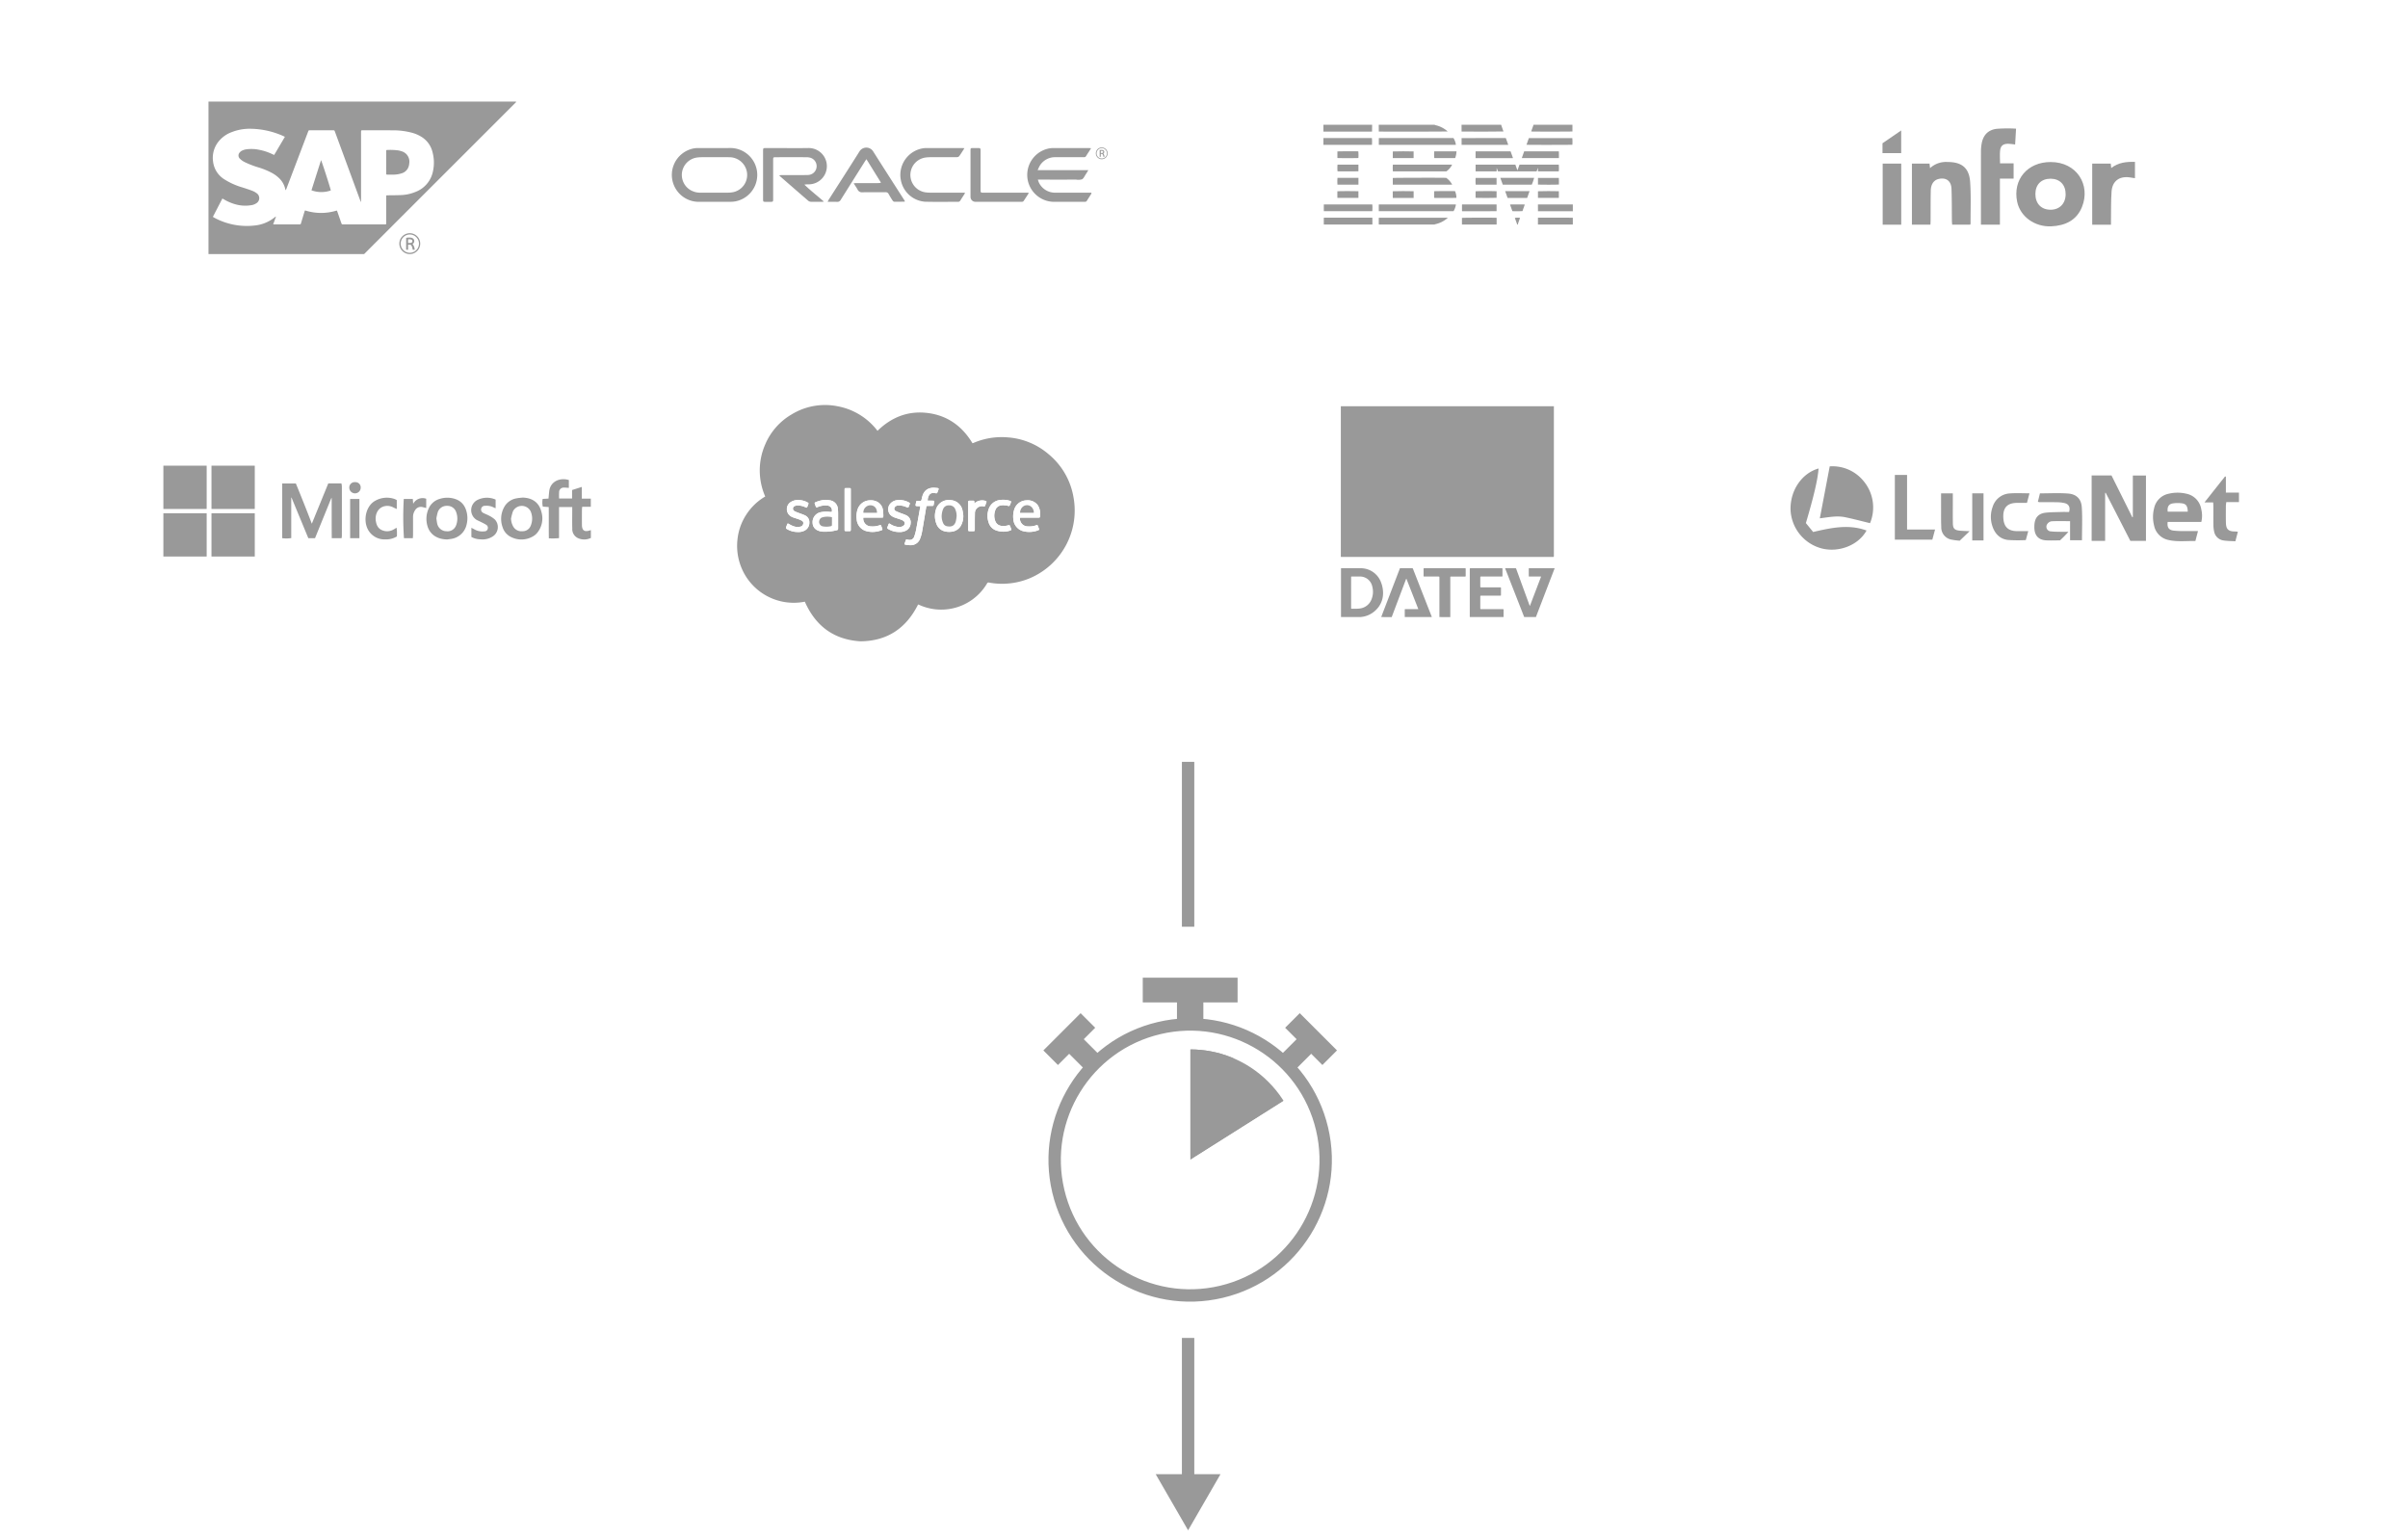 <svg xmlns="http://www.w3.org/2000/svg" xmlns:xlink="http://www.w3.org/1999/xlink" width="875.582" height="560.05" viewBox="0 0 875.582 560.05">
  <defs>
    <style>
      .cls-1 {
        filter: url(#luminosity-invert-noclip);
      }

      .cls-2 {
        isolation: isolate;
      }

      .cls-3 {
        clip-path: url(#clip-path);
      }

      .cls-10, .cls-11, .cls-4, .cls-8, .cls-9 {
        fill: none;
      }

      .cls-5 {
        fill: #be35b6;
      }

      .cls-6 {
        fill: #999;
      }

      .cls-7 {
        fill: #fff;
      }

      .cls-10, .cls-11, .cls-8, .cls-9 {
        stroke: #999;
      }

      .cls-8 {
        stroke-width: 7.5px;
      }

      .cls-9 {
        stroke-width: 4.5px;
      }

      .cls-10 {
        stroke-width: 9.595px;
      }

      .cls-11 {
        stroke-width: 9px;
      }

      .cls-12 {
        clip-path: url(#clip-path-2);
      }

      .cls-13 {
        mask: url(#mask);
      }

      .cls-14 {
        mask: url(#mask-2);
      }
    </style>
    <clipPath id="clip-path">
      <rect class="cls-4" x="383.734" y="372.592" width="97.672" height="97.672"/>
    </clipPath>
    <clipPath id="clip-path-2">
      <polygon class="cls-4" points="432.764 347.835 432.764 421.824 495.089 382.47 480.754 348.874 432.764 347.835"/>
    </clipPath>
    <filter id="luminosity-invert-noclip" x="383.734" y="372.592" width="97.672" height="97.672" filterUnits="userSpaceOnUse" color-interpolation-filters="sRGB">
      <feColorMatrix values="-1 0 0 0 1 0 -1 0 0 1 0 0 -1 0 1 0 0 0 1 0" result="invert"/>
      <feFlood flood-color="#fff" result="bg"/>
      <feBlend in="invert" in2="bg"/>
    </filter>
    <mask id="mask" x="383.734" y="372.592" width="97.672" height="97.672" maskUnits="userSpaceOnUse">
      <rect class="cls-1" x="383.734" y="372.592" width="97.672" height="97.672"/>
    </mask>
    <mask id="mask-2" x="383.734" y="350.095" width="97.672" height="120.169" maskUnits="userSpaceOnUse">
      <g class="cls-2">
        <g class="cls-3">
          <polygon class="cls-5" points="432.572 350.095 434.033 350.135 435.302 350.169 438.235 350.661 440.41 351.792 457.697 363.414 432.667 421.916 432.572 350.095"/>
        </g>
      </g>
    </mask>
  </defs>
  <g id="Ebene_5" data-name="Ebene 5">
    <g>
      <path class="cls-6" d="M521.736,45.377c-.052.116.054.107.106.12.239.062.484.1.721.172a10.052,10.052,0,0,1,3.73,2.031c.034.029.062.066.1.1-.273.07-24.309.1-25.047.031l-.013-2.458Z"/>
      <path class="cls-6" d="M501.4,81.653a1.032,1.032,0,0,1-.058-.233c0-.685,0-1.37,0-2.055a1.675,1.675,0,0,1,.028-.187h25.048a2.091,2.091,0,0,1-.178.2,9.908,9.908,0,0,1-4.295,2.142c-.077.016-.232-.046-.21.137Z"/>
      <path class="cls-6" d="M498.922,45.377l-.021,2.017c0,.14,0,.28,0,.439-.12.011-.21.026-.3.026l-17.392,0v-2.48Z"/>
      <path class="cls-6" d="M481.209,50.2l17.212,0h.417a13.8,13.8,0,0,1,.026,2.46,2.1,2.1,0,0,1-.23.025H481.315c-.035,0-.07-.005-.106-.008Z"/>
      <path class="cls-6" d="M481.351,81.653V79.237c.027-.031.033-.041.042-.049a.063.063,0,0,1,.03-.016c.07-.006.14-.014.211-.014q8.62,0,17.241,0a.577.577,0,0,1,.121.032.933.933,0,0,1,.026.161q0,1.046,0,2.089a1.482,1.482,0,0,1-.03.209Z"/>
      <path class="cls-6" d="M545.826,45.377l.85,2.432c-.272.063-14.57.087-15.223.025l-.01-2.457Z"/>
      <path class="cls-6" d="M571.757,45.377v2.431c-.286.066-14.621.074-14.979.008.038-.125.071-.248.114-.369.21-.6.423-1.2.632-1.8a2.223,2.223,0,0,0,.063-.271Z"/>
      <path class="cls-6" d="M571.9,76.835c-.141,0-.282-.015-.424-.015H559.231c-.037-.827-.011-1.633-.018-2.46.121-.01.211-.024.3-.024h12.139c.082,0,.164.013.246.021Z"/>
      <path class="cls-6" d="M559.217,81.653V79.172c.148,0,.283-.014.418-.014q4.966,0,9.932,0c.778,0,1.555.01,2.332.015v2.48Z"/>
      <path class="cls-6" d="M531.585,81.653V79.221c.268-.077,12.06-.1,12.611-.027v2.459Z"/>
      <path class="cls-6" d="M551.635,81.653a1.985,1.985,0,0,0-.056-.3c-.208-.586-.423-1.17-.634-1.756-.043-.12-.078-.244-.116-.365a6.742,6.742,0,0,1,1.882-.026c-.04.122-.078.241-.12.359-.207.587-.419,1.172-.622,1.761a1.842,1.842,0,0,0-.05.327Z"/>
      <path class="cls-6" d="M536.548,62.31V59.864H551l.758,2.1.756-2.1h14.276a13.624,13.624,0,0,1,.01,2.451h-7.569V61.159l-.067-.011-.43,1.16H544.682l-.43-1.154-.049.007v1.072a.554.554,0,0,1-.051.061c-.008.007-.019.017-.029.017l-7.3.016C536.746,62.327,536.665,62.317,536.548,62.31Z"/>
      <path class="cls-6" d="M529.386,74.375a6.423,6.423,0,0,1-.862,2.429H501.342c-.009-.811,0-1.608,0-2.379a.426.426,0,0,1,.041-.053.072.072,0,0,1,.029-.017.829.829,0,0,1,.139-.019q13.846,0,27.693,0A.759.759,0,0,1,529.386,74.375Z"/>
      <path class="cls-6" d="M528.5,50.2a6.234,6.234,0,0,1,.876,2.407.354.354,0,0,1-.028.044c-.009.009-.02.02-.029.02q-13.884.008-27.767.013a1.806,1.806,0,0,1-.193-.019V50.251l.018-.018c.008-.007.017-.018.027-.02a1.088,1.088,0,0,1,.14-.014Z"/>
      <path class="cls-6" d="M528.026,67.144H506.435V64.728c.305-.084,17.938-.123,19.428-.046A6.818,6.818,0,0,1,528.026,67.144Z"/>
      <path class="cls-6" d="M506.467,59.861h21.547a6.276,6.276,0,0,1-2.089,2.451H506.472A14.424,14.424,0,0,1,506.467,59.861Z"/>
      <path class="cls-6" d="M481.358,76.8V74.409c.018-.022.025-.033.033-.041a.065.065,0,0,1,.029-.016.953.953,0,0,1,.14-.016q8.661,0,17.323,0a.409.409,0,0,1,.1.024,13.161,13.161,0,0,1,0,2.439Z"/>
      <path class="cls-6" d="M531.457,52.665v-2.4c.015-.014.023-.023.032-.03s.018-.019.028-.019l15.794-.014c.07,0,.139.011.234.019l.874,2.448Z"/>
      <path class="cls-6" d="M555.058,52.645l.856-2.43h15.794a14.549,14.549,0,0,1,.029,2.421C571.477,52.7,555.541,52.711,555.058,52.645Z"/>
      <path class="cls-6" d="M536.545,57.505V55.044H549.27l.856,2.38a.333.333,0,0,1-.022.049.059.059,0,0,1-.03.018c-.094.006-.188.014-.282.014Z"/>
      <path class="cls-6" d="M554.21,55.033h12.611c.045.817.013,1.623.022,2.451h-13.5Z"/>
      <path class="cls-6" d="M531.6,76.8V74.409c.018-.022.024-.033.032-.041a.076.076,0,0,1,.029-.016.969.969,0,0,1,.14-.016q6.127,0,12.254,0a.644.644,0,0,1,.122.028v2.4l-.021.019c-.009.007-.019.02-.028.02l-12.324.013C531.743,76.818,531.686,76.809,531.6,76.8Z"/>
      <path class="cls-6" d="M546.433,67.152l-.892-2.467h12.286a16.3,16.3,0,0,1-.852,2.467Z"/>
      <path class="cls-6" d="M555.294,71.974h-7.112l-.889-2.458h8.876Z"/>
      <path class="cls-6" d="M529.082,69.516a6.582,6.582,0,0,1,.492,2.423c-.249.064-7.614.083-8.091.015-.031-.8-.008-1.606-.016-2.4C521.762,69.481,528.433,69.457,529.082,69.516Z"/>
      <path class="cls-6" d="M529.6,55.044a7.926,7.926,0,0,1-.486,2.446h-7.582a13.6,13.6,0,0,1-.021-2.446Z"/>
      <path class="cls-6" d="M493.942,69.533v2.438H486.3c-.043-.81-.017-1.616-.015-2.415C486.557,69.48,493.509,69.462,493.942,69.533Z"/>
      <path class="cls-6" d="M493.95,64.688v2.456h-7.629a14.791,14.791,0,0,1,.007-2.456Z"/>
      <path class="cls-6" d="M544.171,67.145h-7.589a15.4,15.4,0,0,1-.018-2.452h7.607Z"/>
      <path class="cls-6" d="M536.544,71.943V69.555c.265-.077,7.276-.09,7.637-.014v2.392C543.917,72.007,536.894,72.017,536.544,71.943Z"/>
      <path class="cls-6" d="M559.229,67.131V64.692h7.589c.053.805.013,1.611.025,2.409C566.569,67.179,559.747,67.2,559.229,67.131Z"/>
      <path class="cls-6" d="M514.018,69.536v2.436h-7.582c-.036-.816-.011-1.623-.016-2.422C506.712,69.48,513.654,69.47,514.018,69.536Z"/>
      <path class="cls-6" d="M566.821,69.535v2.433h-7.594V69.55C559.484,69.481,566.39,69.464,566.821,69.535Z"/>
      <path class="cls-6" d="M486.3,57.457V55.074c.275-.066,6.9-.092,7.6-.033a14.147,14.147,0,0,1,.03,2.415C493.652,57.522,486.644,57.527,486.3,57.457Z"/>
      <path class="cls-6" d="M493.945,59.864v2.411c-.273.064-7.176.08-7.6.021a13.156,13.156,0,0,1,0-2.432Z"/>
      <path class="cls-6" d="M514.011,57.486h-7.572v-2.41c.257-.069,7.179-.082,7.572-.011Z"/>
      <path class="cls-6" d="M554.431,74.388l-.842,2.376a34.328,34.328,0,0,1-3.659.025l-.869-2.4C549.379,74.317,554.074,74.313,554.431,74.388Z"/>
    </g>
  </g>
  <g id="Ebene_4" data-name="Ebene 4">
    <g>
      <path class="cls-6" d="M745.64,58.921c9.569,0,14.616,8.374,11.4,16.341-1.969,4.885-6.094,6.8-11.161,7.041-5.993.281-11.274-3.5-12.411-8.931C731.792,65.344,737.207,58.912,745.64,58.921Zm0,6.067c-3.4-.01-5.524,2.108-5.543,5.534-.021,3.491,2.12,5.732,5.487,5.744,3.3.013,5.5-2.234,5.51-5.632C751.105,67.2,748.975,65,745.635,64.988Z"/>
      <path class="cls-6" d="M716.4,81.708h-6.57c-.032-.511-.083-.983-.088-1.457-.047-3.869-.006-7.742-.153-11.607-.11-2.864-1.962-4.187-4.658-3.566-1.746.4-2.824,1.874-2.876,4.24-.08,3.66-.046,7.323-.066,10.984,0,.445-.038.889-.06,1.4H695.2V59.5h6.406l.182,1.643a8.567,8.567,0,0,1,6.385-2.231c5.164,0,7.852,2.135,8.2,7.3.341,5,.127,10.036.151,15.056A1.851,1.851,0,0,1,716.4,81.708Z"/>
      <path class="cls-6" d="M733.063,46.789l-.335,5.766a22.993,22.993,0,0,0-2.578-.269c-1.8.016-2.71.747-2.882,2.5-.145,1.475-.03,2.977-.03,4.618h4.937v5.542h-4.983V81.7h-6.9V80.422q0-12.651.009-25.3a17.377,17.377,0,0,1,.223-2.7c.5-3.131,2.213-5.115,5.384-5.564A52.289,52.289,0,0,1,733.063,46.789Z"/>
      <path class="cls-6" d="M767.581,81.709h-6.823V59.485h6.735l.188,1.606c2.607-2.015,5.521-2.311,8.621-2.22V64.8c-.694-.106-1.332-.214-1.972-.3-3.729-.5-6.272,1.368-6.536,5.138-.245,3.505-.156,7.033-.212,10.55C767.574,80.668,767.581,81.146,767.581,81.709Z"/>
      <path class="cls-6" d="M691.313,81.709h-6.747V59.492h6.747Z"/>
      <path class="cls-6" d="M691.3,55.691h-6.8V52.1l6.8-4.662Z"/>
    </g>
  </g>
  <g id="Ebene_3" data-name="Ebene 3">
    <g>
      <path class="cls-6" d="M132.4,92.394H75.809V36.945q55.778,0,111.555,0a1.912,1.912,0,0,1,.394.084c-.1.105-.2.211-.305.314L136.009,88.775Q134.2,90.583,132.4,92.394Zm-1.11-19.036-.121.014c-.067-.173-.138-.345-.2-.519l-9.174-24.937c-.2-.535-.2-.536-.777-.536H112.79c-.568,0-.568,0-.774.543l-3.834,10.091q-2.034,5.352-4.068,10.7c-.057.149-.134.291-.21.454-.066-.063-.083-.071-.086-.083-.04-.139-.083-.278-.115-.419a7.81,7.81,0,0,0-2.074-3.735,11.944,11.944,0,0,0-3-2.175,26.923,26.923,0,0,0-4.486-1.829,34.1,34.1,0,0,1-4.94-1.871A6.722,6.722,0,0,1,87.2,57.68a1.591,1.591,0,0,1-.09-2.184,2.66,2.66,0,0,1,.835-.684,5.437,5.437,0,0,1,1.354-.47,13.731,13.731,0,0,1,4.909.129,19.458,19.458,0,0,1,4.921,1.634c.17.077.343.146.567.242l3.889-6.584c-.179-.094-.3-.167-.43-.225a30.067,30.067,0,0,0-11.843-2.711,17.958,17.958,0,0,0-7.139,1.25,10.956,10.956,0,0,0-4.531,3.182,9.455,9.455,0,0,0-2.166,7.5,8.816,8.816,0,0,0,3.959,6.365A25.521,25.521,0,0,0,88.1,68.144c1.207.383,2.413.775,3.6,1.228a6.763,6.763,0,0,1,1.638.9,2.166,2.166,0,0,1-.1,3.625,4.373,4.373,0,0,1-1.507.654,13.357,13.357,0,0,1-5.21-.028,17,17,0,0,1-5.172-2.067c-.148-.083-.3-.157-.493-.256l-3.432,6.623a1.026,1.026,0,0,0,.111.125,1.97,1.97,0,0,0,.186.114,24.893,24.893,0,0,0,15.24,2.9,13.581,13.581,0,0,0,6.81-2.853c.155-.124.318-.24.477-.359l.093.057-1.011,2.773c.24.012.395.028.549.028q4.459,0,8.92,0c.519,0,.52,0,.677-.524.416-1.381.829-2.762,1.248-4.142.132-.436.145-.439.582-.312a18.9,18.9,0,0,0,10.772.036c.135-.039.275-.058.434-.091.076.2.143.356.2.52q.69,1.98,1.377,3.962c.192.551.192.551.759.551H139.8c.087,0,.175-.007.262,0,.259.018.38-.1.367-.358-.008-.146,0-.292,0-.438q0-4.633,0-9.269c0-.5.014-.51.514-.518,1.617-.024,3.235-.018,4.851-.084a15.2,15.2,0,0,0,5.187-1.112,10.137,10.137,0,0,0,6.461-7.587,14.8,14.8,0,0,0-.245-7.181,8.915,8.915,0,0,0-3.663-5.117,12.6,12.6,0,0,0-3.565-1.625,26.334,26.334,0,0,0-7.215-.926c-3.585-.036-7.171-.015-10.756-.019-.714,0-.714,0-.714.715V73.358Z"/>
      <path class="cls-6" d="M140.429,58.983c0-1.326,0-2.652,0-3.977,0-.414.038-.467.393-.47a22.271,22.271,0,0,1,3.924.152,8.062,8.062,0,0,1,1.474.389,3.9,3.9,0,0,1,2.594,4.279,5.042,5.042,0,0,1-.251,1.28,3.8,3.8,0,0,1-2.493,2.39,10.276,10.276,0,0,1-3.357.48c-.611.014-1.223.011-1.835,0-.412-.008-.447-.046-.448-.46C140.426,61.692,140.429,60.338,140.429,58.983Z"/>
      <path class="cls-6" d="M120.284,69.254a10.284,10.284,0,0,1-7.032-.055c1.167-3.671,2.319-7.3,3.481-10.951C116.967,58.513,120.178,68.488,120.284,69.254Z"/>
      <g>
        <path class="cls-6" d="M149.015,84.808a3.793,3.793,0,1,1-3.807,3.757A3.795,3.795,0,0,1,149.015,84.808Zm0,.469a3.323,3.323,0,1,0,3.329,3.32A3.338,3.338,0,0,0,149.014,85.277Z"/>
        <path class="cls-6" d="M150.016,88.718a3.6,3.6,0,0,1,.767,2.1h-.7c-.069-.312-.116-.624-.212-.92a3,3,0,0,0-.328-.659.6.6,0,0,0-.526-.263c-.159,0-.319.006-.478,0-.113-.006-.153.025-.151.146.007.514,0,1.027,0,1.541v.155h-.706c0-.042-.007-.085-.007-.128,0-1.342,0-2.683,0-4.025,0-.13.04-.175.164-.193a5.161,5.161,0,0,1,1.559-.056,1.681,1.681,0,0,1,.821.35,1.191,1.191,0,0,1-.017,1.817C150.142,88.628,150.081,88.67,150.016,88.718Zm-1.626-.359c.188,0,.356.009.522,0a3.644,3.644,0,0,0,.6-.075.522.522,0,0,0,.4-.421.6.6,0,0,0-.435-.765,2.872,2.872,0,0,0-1.012-.059.1.1,0,0,0-.07.071C148.389,87.517,148.39,87.927,148.39,88.359Z"/>
      </g>
    </g>
  </g>
  <g id="Ebene_2" data-name="Ebene 2">
    <g>
      <path class="cls-6" d="M259.739,73.392c-1.895,0-3.79-.027-5.684.006A9.8,9.8,0,0,1,252.682,53.9a8.893,8.893,0,0,1,1.286-.062c3.89,0,7.781.041,11.671-.014a9.789,9.789,0,0,1,1.741,19.407,10.013,10.013,0,0,1-1.73.15C263.68,73.4,261.71,73.392,259.739,73.392Zm.091-16.228v0c-1.592,0-3.184-.009-4.776.006a12.92,12.92,0,0,0-1.585.11,6.395,6.395,0,0,0-2.584,11.733,7.047,7.047,0,0,0,3.894,1.055q4.853.015,9.7,0a12.8,12.8,0,0,0,1.66-.112,6.393,6.393,0,0,0,5.328-7.961,6.5,6.5,0,0,0-6.411-4.822C263.317,57.142,261.573,57.164,259.83,57.164Z"/>
      <path class="cls-6" d="M396.734,53.9c-.426.668-.748,1.2-1.095,1.712-1.253,1.858-.543,1.527-2.859,1.544-2.982.022-5.964-.01-8.946.011a6.476,6.476,0,0,0-5.747,3.077,15.327,15.327,0,0,0-.779,1.629h18.435c-.383.619-.655,1.089-.957,1.538-.42.626-.739,1.458-1.332,1.789a4.867,4.867,0,0,1-2.156.117q-6.407.007-12.812,0h-1.1a8.881,8.881,0,0,0,.386,1.1,6.5,6.5,0,0,0,6.171,3.648c3.967.02,7.934.005,11.9.006h1.034a1.572,1.572,0,0,1-.088.438c-.523.835-1.071,1.655-1.584,2.5-.245.4-.611.388-.991.388h-7.5c-1.188,0-2.376,0-3.563,0a9.8,9.8,0,0,1-1.26-19.494,7.485,7.485,0,0,1,1.059-.054q6.444-.006,12.887,0C396.056,53.842,396.279,53.87,396.734,53.9Z"/>
      <path class="cls-6" d="M299.583,73.312c-.343.04-.51.076-.678.077-1.34,0-2.68.023-4.019-.013a1.63,1.63,0,0,1-.956-.334q-5.142-4.431-10.246-8.9c-.092-.079-.166-.18-.365-.4.41-.033.692-.076.974-.076,2.932-.005,5.865,0,8.8-.006a7.511,7.511,0,0,0,1.133-.068,3.2,3.2,0,0,0,.257-6.276,5.393,5.393,0,0,0-1.2-.143q-5.575-.015-11.149,0c-.981,0-1.006.028-1.006,1.038q0,7.016,0,14.031c0,1.157,0,1.157-1.177,1.159-.581,0-1.163.011-1.744,0-.632-.018-.7-.089-.739-.7-.011-.177-.006-.354-.006-.531V55.1c0-.126,0-.253,0-.379.021-.8.076-.869.87-.874,1.542-.009,3.084,0,4.626,0,3.666,0,7.332.053,11-.016a6.6,6.6,0,0,1,.2,13.2,8.222,8.222,0,0,0-1.671.115C294.726,69.286,297.137,71.175,299.583,73.312Z"/>
      <path class="cls-6" d="M320.28,66.329l-5.236-8.442c-.285.422-.487.7-.672,1q-4.327,6.861-8.64,13.734a1.4,1.4,0,0,1-1.4.787c-1.08-.052-2.164-.014-3.373-.014a5.192,5.192,0,0,1,.274-.619c3.78-5.923,7.593-11.825,11.328-17.777a2.933,2.933,0,0,1,4.885-.017c3.762,5.964,7.587,11.888,11.387,17.829.08.125.138.264.2.382-.046.067-.073.14-.1.14-1.261.02-2.522.056-3.782.026-.212,0-.479-.26-.615-.468-.5-.76-.973-1.538-1.413-2.334a1.16,1.16,0,0,0-1.156-.658c-2.781.02-5.562-.029-8.342.03a1.753,1.753,0,0,1-1.811-1.017c-.387-.73-.875-1.407-1.406-2.243.417-.036.7-.081.983-.082,2.6-.005,5.208,0,7.812-.006.319,0,.638-.034.957-.053Z"/>
      <path class="cls-6" d="M350.683,53.891c-.7,1.086-1.284,2.06-1.955,2.968a1.331,1.331,0,0,1-.943.29c-3.16.021-6.32.008-9.48.018a13.992,13.992,0,0,0-1.736.114,6.392,6.392,0,0,0-.014,12.668,14.022,14.022,0,0,0,1.737.115q5.8.015,11.6.006h.98a2.721,2.721,0,0,1-.17.48c-.5.792-1.016,1.57-1.507,2.366a.92.92,0,0,1-.872.478c-3.994-.013-7.99.062-11.981-.041a9.661,9.661,0,0,1-8.764-7.773,9.8,9.8,0,0,1,8.146-11.667,7.152,7.152,0,0,1,1.134-.07q6.484-.008,12.968,0C350.054,53.841,350.277,53.867,350.683,53.891Z"/>
      <path class="cls-6" d="M374.031,70.3c-.616.949-1.223,1.9-1.856,2.84a.763.763,0,0,1-.45.228,2.965,2.965,0,0,1-.605.023q-8,0-16,0a5.539,5.539,0,0,1-.682-.023,1.764,1.764,0,0,1-1.529-1.55,3.179,3.179,0,0,1-.019-.378q0-8.381,0-16.76c0-.778.055-.827.81-.837.733-.01,1.466.009,2.2,0,.446-.006.652.2.647.638,0,.253.007.505.007.758v13.12c0,.227,0,.455,0,.682.014,1,.036,1.027,1.021,1.028q7.7,0,15.394,0h.961Z"/>
      <g>
        <path class="cls-6" d="M400.617,53.621a2.142,2.142,0,1,1-2.149,2.121A2.142,2.142,0,0,1,400.617,53.621Zm0,.266a1.876,1.876,0,1,0,1.879,1.874A1.883,1.883,0,0,0,400.617,53.887Z"/>
        <path class="cls-6" d="M401.182,55.829a2.037,2.037,0,0,1,.434,1.187h-.4a5.325,5.325,0,0,0-.12-.52,1.656,1.656,0,0,0-.185-.372.339.339,0,0,0-.3-.149c-.09,0-.181,0-.27,0-.064,0-.087.014-.086.082,0,.29,0,.58,0,.87v.088h-.4c0-.024,0-.048,0-.073,0-.757,0-1.514,0-2.272,0-.073.022-.1.092-.108a2.894,2.894,0,0,1,.881-.032.944.944,0,0,1,.463.2.673.673,0,0,1-.01,1.026C401.253,55.778,401.219,55.8,401.182,55.829Zm-.917-.2c.105,0,.2.005.294,0a2.027,2.027,0,0,0,.34-.043.3.3,0,0,0,.224-.237.34.34,0,0,0-.246-.432,1.618,1.618,0,0,0-.572-.034.06.06,0,0,0-.039.04C400.264,55.151,400.265,55.382,400.265,55.626Z"/>
      </g>
    </g>
  </g>
  <g id="Ebene_1" data-name="Ebene 1">
    <g>
      <path class="cls-6" d="M775.532,188.034V172.921h4.77V196.7h-5.673c-2.962-5.778-5.968-11.639-8.973-17.5l-.2.046v17.442h-4.906v-23.78h7.228l7.566,15.192Z"/>
      <path class="cls-6" d="M661.713,188.487c1.206-6.332,2.382-12.5,3.6-18.891a14.556,14.556,0,0,1,12.3,5.336,14.934,14.934,0,0,1,2.356,15.318c-3.013-.728-6.016-1.533-9.054-2.165C667.859,187.448,664.806,188.12,661.713,188.487Z"/>
      <path class="cls-6" d="M661.254,170.364c-.253,3.811-1.713,10.1-4.61,19.849l2.639,3.242c6.566-1.526,12.941-2.915,19.409-.534-2.85,5.249-9.868,8.078-16.15,6.554a15.188,15.188,0,0,1-11.475-14.146C650.917,178.356,655.138,172.1,661.254,170.364Z"/>
      <path class="cls-6" d="M800.428,189.808H788.193c-.247,1.93.364,2.906,2.1,3.143a33.252,33.252,0,0,0,3.985.166c1.582.025,3.164.006,4.942.006l-.943,3.612c-3.267-.054-6.488.359-9.665-.341a6.705,6.705,0,0,1-5.364-5.312,12.746,12.746,0,0,1,.013-6.243,6.793,6.793,0,0,1,5.374-5.31,13.866,13.866,0,0,1,6.249-.01,6.842,6.842,0,0,1,5.529,5.7A9.661,9.661,0,0,1,800.428,189.808ZM795.5,186.06c-.052-1.913-.556-2.791-1.966-3a11.355,11.355,0,0,0-3.506.01c-1.486.248-2.053,1.327-1.811,3Z"/>
      <path class="cls-6" d="M752.708,189.52c-2.421,0-4.612-.071-6.792.05a2.356,2.356,0,0,0-1.551,1.066,1.687,1.687,0,0,0,1.345,2.6c1.267.152,2.557.128,3.837.163.714.02,1.43,0,2.55,0a37.458,37.458,0,0,1-3.053,3.107c-1.8,0-3.494.091-5.176-.021-2.588-.172-3.986-1.678-4.135-4.263a11.213,11.213,0,0,1,.01-1.384c.166-2.606,1.456-4.094,4.057-4.392,1.878-.214,3.783-.2,5.677-.26.968-.032,1.938-.006,2.867-.006.487-1.627-.047-2.808-1.517-3.2a12.4,12.4,0,0,0-2.888-.337c-2.154-.054-4.309-.03-6.464-.044a2.336,2.336,0,0,1-.468-.143l.746-3.043c3.46,0,6.848-.195,10.2.057,3.089.232,4.828,1.956,5.022,5.049.246,3.922.059,7.871.059,11.944h-4.329Z"/>
      <path class="cls-6" d="M688.993,172.72h4.445v19.842h10.179l-.993,3.677H688.993Z"/>
      <path class="cls-6" d="M809.361,173.328v5.8h4.755v3.465h-4.611c-.062.543-.141.931-.143,1.319-.012,1.947-.03,3.894,0,5.841.037,2.1.334,3.606,3.478,3.517a6.644,6.644,0,0,1,.886.109l-.919,3.457c-1.489-.095-2.92-.08-4.314-.3a4.021,4.021,0,0,1-3.414-3.318,10.634,10.634,0,0,1-.25-2.281c-.032-2.2-.007-4.407-.014-6.61,0-.5-.045-1-.074-1.617H801.57l7.476-9.443Z"/>
      <path class="cls-6" d="M737.5,193.146l-.891,3.259a55.633,55.633,0,0,1-6.494-.049c-2.931-.349-4.752-2.285-5.656-5.014a10.63,10.63,0,0,1,.12-7.094,6.9,6.9,0,0,1,6.341-4.822c2.283-.172,4.59-.033,7.027-.033l-.915,3.485c-1.188,0-2.35.005-3.513,0-3.371-.018-5.492,1.472-5.031,5.987.294,2.879,1.89,4.226,4.824,4.278C734.641,193.165,735.968,193.146,737.5,193.146Z"/>
      <path class="cls-6" d="M716.188,193.169l-3.61,3.452a22.392,22.392,0,0,1-2.8-.354,4.511,4.511,0,0,1-3.907-4.65c-.11-2.3-.056-4.618-.067-6.927-.007-1.738,0-3.476,0-5.283h4.27v3.287c0,2.515-.023,5.031.013,7.545.029,1.959.577,2.543,2.539,2.737C713.775,193.09,714.937,193.105,716.188,193.169Z"/>
      <path class="cls-6" d="M717.136,179.4h4.1v17.13h-4.1Z"/>
    </g>
    <g>
      <path class="cls-6" d="M292.644,218.8a20.555,20.555,0,0,1-23.382-13.215,20.8,20.8,0,0,1-1.1-9.445,20.313,20.313,0,0,1,3.2-9,20.532,20.532,0,0,1,6.884-6.589,23.574,23.574,0,0,1-.026-18.883,23.011,23.011,0,0,1,9.661-10.984,23.291,23.291,0,0,1,16.732-2.938,23.634,23.634,0,0,1,14.458,8.924c5.147-5.028,11.246-7.4,18.395-6.464s12.428,4.829,16.148,10.98a3.853,3.853,0,0,0,.386-.123,25.857,25.857,0,0,1,12.3-2.019,25.576,25.576,0,0,1,14.951,6.1,25.9,25.9,0,0,1,9.114,15.833A26.749,26.749,0,0,1,374.389,210.3a25.786,25.786,0,0,1-7.152,1.832,25.509,25.509,0,0,1-7.638-.285.557.557,0,0,0-.686.312,19.27,19.27,0,0,1-7.469,7.2,18.986,18.986,0,0,1-6.5,2.138,19.354,19.354,0,0,1-10.772-1.563,3.537,3.537,0,0,0-.338-.114c-4.33,8.645-11.181,13.3-20.95,13.393C303.166,232.615,296.558,227.649,292.644,218.8Zm9.773-32.61c-.195-.012-.4-.02-.607-.036a10.478,10.478,0,0,0-3.128.062,3.684,3.684,0,0,0-3.2,3.993,2.993,2.993,0,0,0,1.681,2.6,5.486,5.486,0,0,0,2.206.546,16.8,16.8,0,0,0,4.748-.513c.6-.137.632-.178.633-.781,0-1.811.007-3.622,0-5.432,0-.5-.03-.994-.08-1.487a3.353,3.353,0,0,0-2.912-3.2,8.184,8.184,0,0,0-3.332.073,11.275,11.275,0,0,0-1.815.59c-.421.17-.439.285-.3.707.1.285.2.568.321.846.159.382.222.405.6.268.25-.092.494-.2.75-.274a6.655,6.655,0,0,1,2.939-.287A1.737,1.737,0,0,1,302.417,186.188Zm34.906-4.126a3.8,3.8,0,0,1,.455-1.9,1.733,1.733,0,0,1,1.592-.889,8.4,8.4,0,0,1,.949.1.421.421,0,0,0,.539-.3c.124-.351.27-.695.39-1.048s.035-.483-.338-.549c-.243-.044-.494-.046-.741-.072-2.246-.237-3.99.642-4.706,2.834a13.015,13.015,0,0,0-.378,1.494.429.429,0,0,1-.5.41c-.337-.014-.675,0-1.013,0a.383.383,0,0,0-.44.358c-.047.28-.119.555-.17.835-.114.618-.037.7.61.714.342.006.684.018,1.046.028-.01.189,0,.278-.02.363-.5,2.777-.98,5.557-1.507,8.329a15.308,15.308,0,0,1-.679,2.4,1.69,1.69,0,0,1-1.837,1.161,3.078,3.078,0,0,1-.729-.121.331.331,0,0,0-.486.243c-.12.353-.253.7-.373,1.054-.13.386-.1.5.292.572a9.645,9.645,0,0,0,1.685.177,3.6,3.6,0,0,0,3.644-2.5,12.709,12.709,0,0,0,.66-2.353c.525-2.952,1-5.912,1.5-8.87.091-.541.1-.551.635-.556s1.067-.009,1.6,0c.274.006.435-.089.483-.372.066-.385.148-.767.225-1.149a.278.278,0,0,0-.273-.369,6.182,6.182,0,0,0-.639-.022C338.3,182.06,337.809,182.062,337.323,182.062Zm33.556,6.2c.2-.01.406-.029.613-.03,2.025,0,4.049,0,6.074,0,.522,0,.554-.013.615-.515a6,6,0,0,0-.738-3.846,3.037,3.037,0,0,0-.425-.543,4.578,4.578,0,0,0-3.823-1.374,4.779,4.779,0,0,0-4.429,3.413,8.344,8.344,0,0,0-.3,3.422,4.84,4.84,0,0,0,3.936,4.457,9.1,9.1,0,0,0,3.492.044,8.922,8.922,0,0,0,1.533-.427c.445-.162.457-.246.308-.68-.086-.252-.176-.5-.268-.752-.2-.544-.24-.572-.765-.386a7.482,7.482,0,0,1-2.993.375A2.823,2.823,0,0,1,370.879,188.261ZM313.9,188.23h.657q2.986,0,5.971,0c.625,0,.673-.029.665-.665a13.927,13.927,0,0,0-.121-1.961,4.026,4.026,0,0,0-2.568-3.338,5.192,5.192,0,0,0-2.3-.313,4.781,4.781,0,0,0-4.443,3.537,7.839,7.839,0,0,0-.257,3.27,4.769,4.769,0,0,0,3.857,4.466,8.6,8.6,0,0,0,3.492.066,9.917,9.917,0,0,0,1.637-.448c.415-.147.425-.235.286-.644-.092-.269-.189-.536-.288-.8-.188-.51-.233-.541-.734-.361a7.536,7.536,0,0,1-2.993.383A2.855,2.855,0,0,1,313.9,188.23Zm36.362-.865c-.053-.349-.111-1.006-.259-1.642a4.616,4.616,0,0,0-4.275-3.842,4.846,4.846,0,0,0-5.413,3.421,7.76,7.76,0,0,0,.157,5.121,4.291,4.291,0,0,0,3.21,2.837,6.531,6.531,0,0,0,2.274.1,4.449,4.449,0,0,0,3.4-2.125A7.155,7.155,0,0,0,350.262,187.365Zm-23.2,6.1a4.7,4.7,0,0,0,1.993-.343,3.14,3.14,0,0,0,2.06-2.746,2.8,2.8,0,0,0-1.691-3.032c-.588-.287-1.225-.47-1.834-.713a17.79,17.79,0,0,1-1.953-.824.922.922,0,0,1-.279-1.351,1.337,1.337,0,0,1,.962-.6,6.217,6.217,0,0,1,2.874.387c.346.112.781.388,1.019.271.257-.126.347-.618.481-.962.225-.574.2-.63-.34-.914a6.959,6.959,0,0,0-3.817-.773,3.807,3.807,0,0,0-2.99,1.513,3.086,3.086,0,0,0,.207,3.876,4.3,4.3,0,0,0,1.637.972c.668.241,1.353.436,2.022.676a5.019,5.019,0,0,1,1.011.467,1.073,1.073,0,0,1,.1,1.8,2.24,2.24,0,0,1-.754.37,3.759,3.759,0,0,1-1.9-.056,6.052,6.052,0,0,1-2.187-.948c-.369-.249-.459-.214-.627.191-.117.278-.219.563-.323.846-.183.5-.156.581.312.857A7.586,7.586,0,0,0,327.059,193.463Zm-36.907,0a4.765,4.765,0,0,0,2.467-.542,3.173,3.173,0,0,0,1.673-2.9,2.671,2.671,0,0,0-1.559-2.587c-.645-.325-1.347-.539-2.022-.806a13.239,13.239,0,0,1-1.813-.745,1.017,1.017,0,0,1,.141-1.881,2.939,2.939,0,0,1,1.242-.192,6.87,6.87,0,0,1,2.666.683c.388.189.463.147.635-.261.1-.229.178-.465.265-.7.215-.57.2-.6-.355-.9a6.818,6.818,0,0,0-2.961-.785,4.843,4.843,0,0,0-3,.713,3.064,3.064,0,0,0,.045,5.2,5.291,5.291,0,0,0,.764.374c.736.262,1.486.484,2.219.753a7.288,7.288,0,0,1,1.1.526.892.892,0,0,1,.43.86,1.274,1.274,0,0,1-1.054,1.236,4.465,4.465,0,0,1-2.767-.254,9.411,9.411,0,0,1-1.371-.7c-.471-.268-.514-.264-.715.256-.1.248-.193.5-.285.746-.192.526-.159.61.336.89A7.647,7.647,0,0,0,290.152,193.461Zm74.673-9.753c.42.033.773.075,1.127.085.379.01.793.4,1.1.113a2.744,2.744,0,0,0,.465-1.057c.191-.53.157-.6-.38-.752a8.1,8.1,0,0,0-3.689-.245,4.867,4.867,0,0,0-3.909,3.166,7.252,7.252,0,0,0-.064,4.96,4.344,4.344,0,0,0,2.5,2.821,8.437,8.437,0,0,0,2.058.5,7.545,7.545,0,0,0,3.309-.378c.381-.124.43-.228.312-.589s-.249-.7-.382-1.051a.407.407,0,0,0-.547-.271,9.727,9.727,0,0,1-1.515.272c-1.685.108-2.844-.488-3.343-1.877a5.436,5.436,0,0,1,0-3.759,2.574,2.574,0,0,1,1.909-1.833A8.457,8.457,0,0,1,364.825,183.708Zm-10.526-.653c-.012-.235-.03-.405-.028-.576,0-.258-.106-.408-.374-.409-.48,0-.96-.006-1.439,0-.284,0-.414.17-.418.445,0,.16,0,.319,0,.479v8.9c0,.213,0,.427,0,.64.009.568.054.617.6.625.409.006.818.007,1.226,0,.51-.009.567-.069.585-.6.008-.248,0-.5,0-.746.008-1.67-.016-3.341.036-5.01a2.583,2.583,0,0,1,1.15-2.334,2.771,2.771,0,0,1,2-.346.472.472,0,0,0,.639-.368c.115-.373.245-.742.383-1.108.1-.256.027-.421-.237-.481a4.261,4.261,0,0,0-3.445.374C354.761,182.687,354.562,182.856,354.3,183.055Zm-44.945,2.3V178.32c0-.143-.006-.285,0-.427a.35.35,0,0,0-.39-.4c-.5-.008-.994-.008-1.492,0a.333.333,0,0,0-.367.363c0,.16-.006.32-.006.479v14.013c0,.106.008.213,0,.319-.025.336.112.492.463.476.372-.017.746,0,1.119,0,.662,0,.675-.014.675-.7Q309.356,188.9,309.354,185.352Z"/>
      <path class="cls-7" d="M302.417,186.188a1.737,1.737,0,0,0-1.5-2.325,6.655,6.655,0,0,0-2.939.287c-.256.072-.5.182-.75.274-.375.137-.438.114-.6-.268-.117-.278-.224-.561-.321-.846-.143-.422-.125-.537.3-.707a11.275,11.275,0,0,1,1.815-.59,8.184,8.184,0,0,1,3.332-.073,3.353,3.353,0,0,1,2.912,3.2c.05.493.077.991.08,1.487.009,1.81,0,3.621,0,5.432,0,.6-.029.644-.633.781a16.8,16.8,0,0,1-4.748.513,5.486,5.486,0,0,1-2.206-.546,2.993,2.993,0,0,1-1.681-2.6,3.684,3.684,0,0,1,3.2-3.993,10.478,10.478,0,0,1,3.128-.062C302.016,186.168,302.222,186.176,302.417,186.188Zm.091,1.888c-.285-.049-.492-.1-.7-.118a6.878,6.878,0,0,0-2.691.156,1.514,1.514,0,0,0-1.136,1.023,1.639,1.639,0,0,0,1.253,2.277,7.207,7.207,0,0,0,3.007-.1.428.428,0,0,0,.256-.319C302.517,190.039,302.508,189.083,302.508,188.076Z"/>
      <path class="cls-7" d="M337.323,182.062c.486,0,.978,0,1.469,0a6.182,6.182,0,0,1,.639.022.278.278,0,0,1,.273.369c-.077.382-.159.764-.225,1.149-.048.283-.209.378-.483.372-.532-.01-1.066,0-1.6,0s-.544.015-.635.556c-.5,2.958-.974,5.918-1.5,8.87a12.709,12.709,0,0,1-.66,2.353,3.6,3.6,0,0,1-3.644,2.5,9.645,9.645,0,0,1-1.685-.177c-.4-.074-.422-.186-.292-.572.12-.353.253-.7.373-1.054a.331.331,0,0,1,.486-.243,3.078,3.078,0,0,0,.729.121,1.69,1.69,0,0,0,1.837-1.161,15.308,15.308,0,0,0,.679-2.4c.527-2.772,1.009-5.552,1.507-8.329.015-.085.01-.174.02-.363-.362-.01-.7-.022-1.046-.028-.647-.01-.724-.1-.61-.714.051-.28.123-.555.17-.835a.383.383,0,0,1,.44-.358c.338.006.676-.012,1.013,0a.429.429,0,0,0,.5-.41,13.015,13.015,0,0,1,.378-1.494c.716-2.192,2.46-3.071,4.706-2.834.247.026.5.028.741.072.373.066.455.2.338.549s-.266.7-.39,1.048a.421.421,0,0,1-.539.3,8.4,8.4,0,0,0-.949-.1,1.733,1.733,0,0,0-1.592.889A3.8,3.8,0,0,0,337.323,182.062Z"/>
      <path class="cls-7" d="M370.879,188.261a2.823,2.823,0,0,0,2.828,3.155,7.482,7.482,0,0,0,2.993-.375c.525-.186.566-.158.765.386.092.25.182.5.268.752.149.434.137.518-.308.68a8.922,8.922,0,0,1-1.533.427,9.1,9.1,0,0,1-3.492-.044,4.84,4.84,0,0,1-3.936-4.457,8.344,8.344,0,0,1,.3-3.422,4.779,4.779,0,0,1,4.429-3.413,4.578,4.578,0,0,1,3.823,1.374,3.037,3.037,0,0,1,.425.543,6,6,0,0,1,.738,3.846c-.061.5-.093.514-.615.515-2.025,0-4.049,0-6.074,0C371.285,188.232,371.078,188.251,370.879,188.261Zm5.018-1.807a2.719,2.719,0,0,0-1.26-2.42,2.42,2.42,0,0,0-2.624.149,2.929,2.929,0,0,0-1.1,2.271Z"/>
      <path class="cls-7" d="M313.9,188.23a2.855,2.855,0,0,0,2.857,3.188,7.536,7.536,0,0,0,2.993-.383c.5-.18.546-.149.734.361.1.267.2.534.288.8.139.409.129.5-.286.644a9.917,9.917,0,0,1-1.637.448,8.6,8.6,0,0,1-3.492-.066,4.769,4.769,0,0,1-3.857-4.466,7.839,7.839,0,0,1,.257-3.27,4.781,4.781,0,0,1,4.443-3.537,5.192,5.192,0,0,1,2.3.313,4.026,4.026,0,0,1,2.568,3.338,13.927,13.927,0,0,1,.121,1.961c.008.636-.04.664-.665.665q-2.985,0-5.971,0Zm4.992-1.774c-.036-1.728-.98-2.706-2.489-2.708a2.567,2.567,0,0,0-2.46,2.708Z"/>
      <path class="cls-7" d="M350.262,187.365a7.155,7.155,0,0,1-.908,3.873,4.449,4.449,0,0,1-3.4,2.125,6.531,6.531,0,0,1-2.274-.1,4.291,4.291,0,0,1-3.21-2.837,7.76,7.76,0,0,1-.157-5.121,4.846,4.846,0,0,1,5.413-3.421A4.616,4.616,0,0,1,350,185.723C350.151,186.359,350.209,187.016,350.262,187.365Zm-2.417.312a6.085,6.085,0,0,0-.619-2.742,2.247,2.247,0,0,0-2.138-1.146,2.1,2.1,0,0,0-2.1,1.2,6.646,6.646,0,0,0-.509,1.775,6.014,6.014,0,0,0,.47,3.483,1.885,1.885,0,0,0,1.345,1.116c1.735.342,2.761-.168,3.24-1.749A13.716,13.716,0,0,0,347.845,187.677Z"/>
      <path class="cls-7" d="M327.059,193.463a7.586,7.586,0,0,1-4.014-1.037c-.468-.276-.5-.357-.312-.857.1-.283.206-.568.323-.846.168-.405.258-.44.627-.191a6.052,6.052,0,0,0,2.187.948,3.759,3.759,0,0,0,1.9.056,2.24,2.24,0,0,0,.754-.37,1.073,1.073,0,0,0-.1-1.8,5.019,5.019,0,0,0-1.011-.467c-.669-.24-1.354-.435-2.022-.676a4.3,4.3,0,0,1-1.637-.972,3.086,3.086,0,0,1-.207-3.876,3.807,3.807,0,0,1,2.99-1.513,6.959,6.959,0,0,1,3.817.773c.543.284.565.34.34.914-.134.344-.224.836-.481.962-.238.117-.673-.159-1.019-.271a6.217,6.217,0,0,0-2.874-.387,1.337,1.337,0,0,0-.962.6.922.922,0,0,0,.279,1.351,17.79,17.79,0,0,0,1.953.824c.609.243,1.246.426,1.834.713a2.8,2.8,0,0,1,1.691,3.032,3.14,3.14,0,0,1-2.06,2.746A4.7,4.7,0,0,1,327.059,193.463Z"/>
      <path class="cls-7" d="M290.152,193.461a7.647,7.647,0,0,1-3.925-1.01c-.495-.28-.528-.364-.336-.89.092-.25.189-.5.285-.746.2-.52.244-.524.715-.256a9.411,9.411,0,0,0,1.371.7,4.465,4.465,0,0,0,2.767.254,1.274,1.274,0,0,0,1.054-1.236.892.892,0,0,0-.43-.86,7.288,7.288,0,0,0-1.1-.526c-.733-.269-1.483-.491-2.219-.753a5.291,5.291,0,0,1-.764-.374,3.064,3.064,0,0,1-.045-5.2,4.843,4.843,0,0,1,3-.713,6.818,6.818,0,0,1,2.961.785c.553.3.57.334.355.9-.087.232-.168.468-.265.7-.172.408-.247.45-.635.261a6.87,6.87,0,0,0-2.666-.683,2.939,2.939,0,0,0-1.242.192,1.017,1.017,0,0,0-.141,1.881,13.239,13.239,0,0,0,1.813.745c.675.267,1.377.481,2.022.806a2.671,2.671,0,0,1,1.559,2.587,3.173,3.173,0,0,1-1.673,2.9A4.765,4.765,0,0,1,290.152,193.461Z"/>
      <path class="cls-7" d="M364.825,183.708a8.457,8.457,0,0,0-1.048.1,2.574,2.574,0,0,0-1.909,1.833,5.436,5.436,0,0,0,0,3.759c.5,1.389,1.658,1.985,3.343,1.877a9.727,9.727,0,0,0,1.515-.272.407.407,0,0,1,.547.271c.133.348.267.7.382,1.051s.069.465-.312.589a7.545,7.545,0,0,1-3.309.378,8.437,8.437,0,0,1-2.058-.5,4.344,4.344,0,0,1-2.5-2.821,7.252,7.252,0,0,1,.064-4.96,4.867,4.867,0,0,1,3.909-3.166,8.1,8.1,0,0,1,3.689.245c.537.148.571.222.38.752a2.744,2.744,0,0,1-.465,1.057c-.305.291-.719-.1-1.1-.113C365.6,183.783,365.245,183.741,364.825,183.708Z"/>
      <path class="cls-7" d="M354.3,183.055c.263-.2.462-.368.68-.51a4.261,4.261,0,0,1,3.445-.374c.264.06.333.225.237.481-.138.366-.268.735-.383,1.108a.472.472,0,0,1-.639.368,2.771,2.771,0,0,0-2,.346,2.583,2.583,0,0,0-1.15,2.334c-.052,1.669-.028,3.34-.036,5.01,0,.249,0,.5,0,.746-.018.529-.075.589-.585.6-.408.007-.817.006-1.226,0-.546-.008-.591-.057-.6-.625,0-.213,0-.427,0-.64V183c0-.16,0-.319,0-.479,0-.275.134-.441.418-.445.479-.007.959,0,1.439,0,.268,0,.376.151.374.409C354.269,182.65,354.287,182.82,354.3,183.055Z"/>
      <path class="cls-7" d="M309.354,185.352q0,3.543,0,7.086c0,.685-.013.7-.675.7-.373,0-.747-.013-1.119,0-.351.016-.488-.14-.463-.476.009-.106,0-.213,0-.319V178.333c0-.159,0-.319.006-.479a.333.333,0,0,1,.367-.363c.5-.005.995-.005,1.492,0a.35.35,0,0,1,.39.4c0,.142,0,.284,0,.427Z"/>
      <path class="cls-6" d="M302.508,188.076c0,1.007.009,1.963-.012,2.918a.428.428,0,0,1-.256.319,7.207,7.207,0,0,1-3.007.1,1.639,1.639,0,0,1-1.253-2.277,1.514,1.514,0,0,1,1.136-1.023,6.878,6.878,0,0,1,2.691-.156C302.016,187.973,302.223,188.027,302.508,188.076Z"/>
      <path class="cls-6" d="M375.9,186.454h-4.985a2.929,2.929,0,0,1,1.1-2.271,2.42,2.42,0,0,1,2.624-.149A2.719,2.719,0,0,1,375.9,186.454Z"/>
      <path class="cls-6" d="M318.892,186.456h-4.949a2.567,2.567,0,0,1,2.46-2.708C317.912,183.75,318.856,184.728,318.892,186.456Z"/>
      <path class="cls-6" d="M347.845,187.677a13.716,13.716,0,0,1-.307,1.932c-.479,1.581-1.5,2.091-3.24,1.749a1.885,1.885,0,0,1-1.345-1.116,6.014,6.014,0,0,1-.47-3.483,6.646,6.646,0,0,1,.509-1.775,2.1,2.1,0,0,1,2.1-1.2,2.247,2.247,0,0,1,2.138,1.146A6.085,6.085,0,0,1,347.845,187.677Z"/>
    </g>
    <g>
      <path class="cls-6" d="M487.543,202.505V147.727h77.48c0,.136-.012.271-.012.407q0,27.018,0,54.035c0,.361,0,.362-.327.362H487.852C487.749,202.53,487.646,202.513,487.543,202.505Z"/>
      <path class="cls-6" d="M487.621,224.392c0-.1-.016-.193-.016-.29q0-8.562,0-17.124c0-.052,0-.1,0-.156-.012-.154.062-.2.209-.2,2.371,0,4.744-.037,7.114.018A7.839,7.839,0,0,1,502.245,212a10.556,10.556,0,0,1,.655,3.887,8.416,8.416,0,0,1-2.75,6.084,8.8,8.8,0,0,1-5.244,2.391,1.007,1.007,0,0,0-.132.03Zm3.662-8.864v3.031c0,.868,0,1.735,0,2.6,0,.136.023.227.188.223.925-.024,1.86.034,2.773-.081a5.224,5.224,0,0,0,4.5-3.46,7.347,7.347,0,0,0,.237-4.545,4.547,4.547,0,0,0-4.65-3.64c-.907-.009-1.814,0-2.72,0-.323,0-.323,0-.323.315Q491.281,212.751,491.283,215.528Z"/>
      <path class="cls-6" d="M502.238,224.392c.069-.195.132-.392.206-.585q3.243-8.443,6.489-16.888c.128-.332.071-.294.425-.294,1.361,0,2.721,0,4.082,0a.31.31,0,0,1,.339.234q3.39,8.668,6.788,17.335c.026.066.04.135.06.2h-9.836l0-2.6c0-.27,0-.273.27-.273h4.371c.082,0,.163-.007.29-.013l-4.348-11.088a.727.727,0,0,0-.149.259q-1.875,4.96-3.75,9.92-.717,1.9-1.43,3.8Z"/>
      <path class="cls-6" d="M554.215,224.392c-.289-.748-.577-1.5-.87-2.246l-5.962-15.213c-.035-.089-.062-.179-.1-.3.1,0,.177-.012.252-.012,1.146,0,2.293,0,3.44,0a.3.3,0,0,1,.336.232q2.4,6.6,4.821,13.194a.859.859,0,0,0,.161.293l4.07-10.665c-.128-.008-.215-.017-.3-.017h-3.906c-.272,0-.273,0-.273-.268q0-1.253,0-2.507c0-.255,0-.256.262-.256h9.154v.038c-.035.076-.075.151-.1.229q-3.32,8.637-6.637,17.277c-.027.071-.041.148-.061.222Z"/>
      <path class="cls-6" d="M534.428,224.392q0-7.269,0-14.539c0-.991,0-1.982,0-2.974,0-.189.049-.259.251-.259q5.694.009,11.39,0c.2,0,.258.058.256.254-.008.836,0,1.672,0,2.507,0,.269,0,.274-.271.274h-7.483c-.313,0-.314,0-.314.31v3.343c0,.275,0,.279.286.279h6.9c.333,0,.334,0,.334.327q0,1.206,0,2.411c0,.292,0,.292-.288.292h-6.939c-.292,0-.293,0-.293.289v4.315c0,.291,0,.291.293.291H546.4c.327,0,.328,0,.327.331q0,1.272-.011,2.545Z"/>
      <path class="cls-6" d="M523.387,224.392q0-1.914,0-3.828,0-5.3,0-10.593c0-.314,0-.315-.32-.315h-5.092c-.343,0-.343,0-.343-.352q0-1.2,0-2.391c0-.288,0-.289.287-.289h14.091c.246,0,.492.006.738,0,.146,0,.195.059.195.2,0,.881,0,1.762,0,2.643,0,.2-.115.2-.255.2q-2.448,0-4.9,0c-.494,0-.441-.063-.441.45q0,7.006,0,14.013c0,.091,0,.182.006.272Z"/>
    </g>
    <g>
      <path class="cls-6" d="M102.615,175.815h4.962c1.958,4.772,3.9,9.625,5.805,14.629l5.981-14.64h4.785a7.03,7.03,0,0,1,.159,1.034q.014,8.985,0,17.97a8.755,8.755,0,0,1-.1.91h-3.575c-.01-1.65-.022-3.253-.027-4.856,0-1.619,0-3.238,0-4.857v-4.851l-.124-.045c-1.97,4.848-3.94,9.7-5.934,14.6h-2.436q-3.047-7.356-6.109-14.756l-.1-.007v14.726a11.639,11.639,0,0,1-3.291.033Z"/>
      <path class="cls-6" d="M208.071,184.388h-4.8v11.3a22.852,22.852,0,0,1-3.7.073c-.062-3.833.016-7.566-.046-11.367l-2.155-.166a6.922,6.922,0,0,1-.047-2.8l2.12-.122c.088-.923.157-1.781.252-2.637.342-3.065,2.939-4.684,5.916-4.365.405.043.8.158,1.234.246v2.867c-.694-.041-1.3-.116-1.907-.1a1.642,1.642,0,0,0-1.622,1.394,24.35,24.35,0,0,0-.02,2.574h4.717v-3.081l3.539-1.131v4.255h3.273v2.961h-3.137c-.039.469-.086.781-.087,1.093-.007,1.845-.015,3.69,0,5.536.016,1.974.916,2.6,2.8,1.991.119-.039.243-.059.45-.109v2.818a5.47,5.47,0,0,1-4.727.056,3.633,3.633,0,0,1-2.035-3.5c-.061-2.167-.017-4.337-.017-6.506Z"/>
      <path class="cls-6" d="M189.956,180.946c3.624.056,6.115,1.842,6.914,5.237a8.254,8.254,0,0,1-1.732,7.809,5.442,5.442,0,0,1-1.447,1.118,8.309,8.309,0,0,1-7.743.236,5.908,5.908,0,0,1-3.19-3.613,8.869,8.869,0,0,1,.565-7.319,6.3,6.3,0,0,1,4.523-3.2C188.538,181.074,189.252,181.033,189.956,180.946Zm-4.14,7.634a6.364,6.364,0,0,0,.861,3,3.448,3.448,0,0,0,3.319,1.6,3.119,3.119,0,0,0,2.971-1.98,6.71,6.71,0,0,0,.013-5.193,3.607,3.607,0,0,0-6.484-.028A20.041,20.041,0,0,0,185.816,188.58Z"/>
      <path class="cls-6" d="M162.6,196.174c-3.765-.06-6.438-1.925-7.246-5.168a9.113,9.113,0,0,1,.391-5.8,6.27,6.27,0,0,1,4.159-3.79,9.082,9.082,0,0,1,5.54.017c2.608.846,3.875,2.787,4.361,5.344a9.409,9.409,0,0,1-.155,4.037A6.743,6.743,0,0,1,163.892,196Zm-3.928-7.635c.12.754.173,1.368.321,1.959a3.484,3.484,0,0,0,3.386,2.693,3.3,3.3,0,0,0,3.457-2.137,6.814,6.814,0,0,0,.028-4.833,3.325,3.325,0,0,0-3.285-2.267,3.418,3.418,0,0,0-3.389,2.261A19.875,19.875,0,0,0,158.668,188.539Z"/>
      <path class="cls-6" d="M171.4,195.254V191.93c.414.214.727.356,1.02.531a5.879,5.879,0,0,0,3.739.752,1.177,1.177,0,0,0,1.174-.849,1.261,1.261,0,0,0-.471-1.472,16.612,16.612,0,0,0-1.607-.888c-.634-.323-1.288-.6-1.921-.929a4.162,4.162,0,0,1,.241-7.253,7.771,7.771,0,0,1,6.645-.145v3.145c-.272-.109-.476-.173-.663-.27a5.718,5.718,0,0,0-3.2-.615,1.353,1.353,0,0,0-.646,2.579c.706.389,1.489.64,2.192,1.034a9.62,9.62,0,0,1,2.072,1.4,4.059,4.059,0,0,1-.441,5.861,6.752,6.752,0,0,1-4.849,1.315A6.88,6.88,0,0,1,171.4,195.254Z"/>
      <path class="cls-6" d="M144.272,181.86V185.1c-.506-.232-.9-.4-1.285-.592a4.575,4.575,0,0,0-2.91-.482c-2.728.485-3.793,3.154-3.418,5.47.354,2.184,1.39,3.282,3.437,3.649a4.75,4.75,0,0,0,3.076-.626c.305-.16.591-.356,1.024-.619a14.417,14.417,0,0,1,.106,3.187,7.716,7.716,0,0,1-4.344,1.069A6.807,6.807,0,0,1,134,192.934c-2.109-3.4-1.093-8.947,2.49-10.859a8.553,8.553,0,0,1,7.03-.6A6.1,6.1,0,0,1,144.272,181.86Z"/>
      <path class="cls-6" d="M146.816,181.45H150.1l.141,1.766a3.841,3.841,0,0,1,4.739-1.84v3.362c-.443-.111-.863-.222-1.286-.321a2.419,2.419,0,0,0-2.708,1.042,4.417,4.417,0,0,0-.8,2.646q.007,3.2,0,6.4c0,.378-.045.756-.075,1.206h-3.226A116.4,116.4,0,0,1,146.816,181.45Z"/>
      <path class="cls-6" d="M127.314,181.451h3.374v14.26h-3.374Z"/>
      <path class="cls-6" d="M129.123,175.337a1.9,1.9,0,0,1,2.031,1.985,2.072,2.072,0,1,1-4.142-.078A1.926,1.926,0,0,1,129.123,175.337Z"/>
      <rect class="cls-6" x="76.898" y="169.341" width="15.743" height="15.743"/>
      <rect class="cls-6" x="59.405" y="169.341" width="15.743" height="15.743"/>
      <rect class="cls-6" x="76.898" y="186.639" width="15.743" height="15.743"/>
      <rect class="cls-6" x="59.405" y="186.639" width="15.743" height="15.743"/>
    </g>
    <line class="cls-8" x1="382.033" y1="384.638" x2="395.578" y2="371.094"/>
    <line class="cls-8" x1="483.494" y1="384.638" x2="469.95" y2="371.094"/>
    <circle class="cls-9" cx="432.761" cy="421.824" r="49.27" transform="translate(-85.338 110.712) rotate(-13.283)"/>
    <g>
      <line class="cls-10" x1="432.761" y1="373.221" x2="432.761" y2="361.023"/>
      <line class="cls-11" x1="415.524" y1="360.031" x2="450.003" y2="360.031"/>
    </g>
    <line class="cls-11" x1="432.761" y1="373.221" x2="432.761" y2="361.023"/>
    <g class="cls-12">
      <g class="cls-2">
        <g>
          <g class="cls-13">
            <g class="cls-2">
              <circle class="cls-6" cx="432.761" cy="421.824" r="40.199" transform="translate(-171.522 429.558) rotate(-45)"/>
            </g>
          </g>
          <g class="cls-14">
            <g class="cls-2">
              <circle class="cls-6" cx="432.761" cy="421.824" r="40.199" transform="translate(-171.522 429.558) rotate(-45)"/>
            </g>
          </g>
        </g>
      </g>
    </g>
    <line class="cls-9" x1="432.009" y1="277.051" x2="432.009" y2="337.004"/>
    <line class="cls-9" x1="432.009" y1="486.539" x2="432.009" y2="545.994"/>
    <polygon class="cls-6" points="443.788 536.095 432.009 556.497 420.23 536.095 443.788 536.095"/>
  </g>
  <g id="Isolationsmodus">
    <line class="cls-8" x1="397.641" y1="386.783" x2="389.015" y2="378.157"/>
    <line class="cls-8" x1="467.886" y1="386.783" x2="476.512" y2="378.157"/>
  </g>
</svg>
